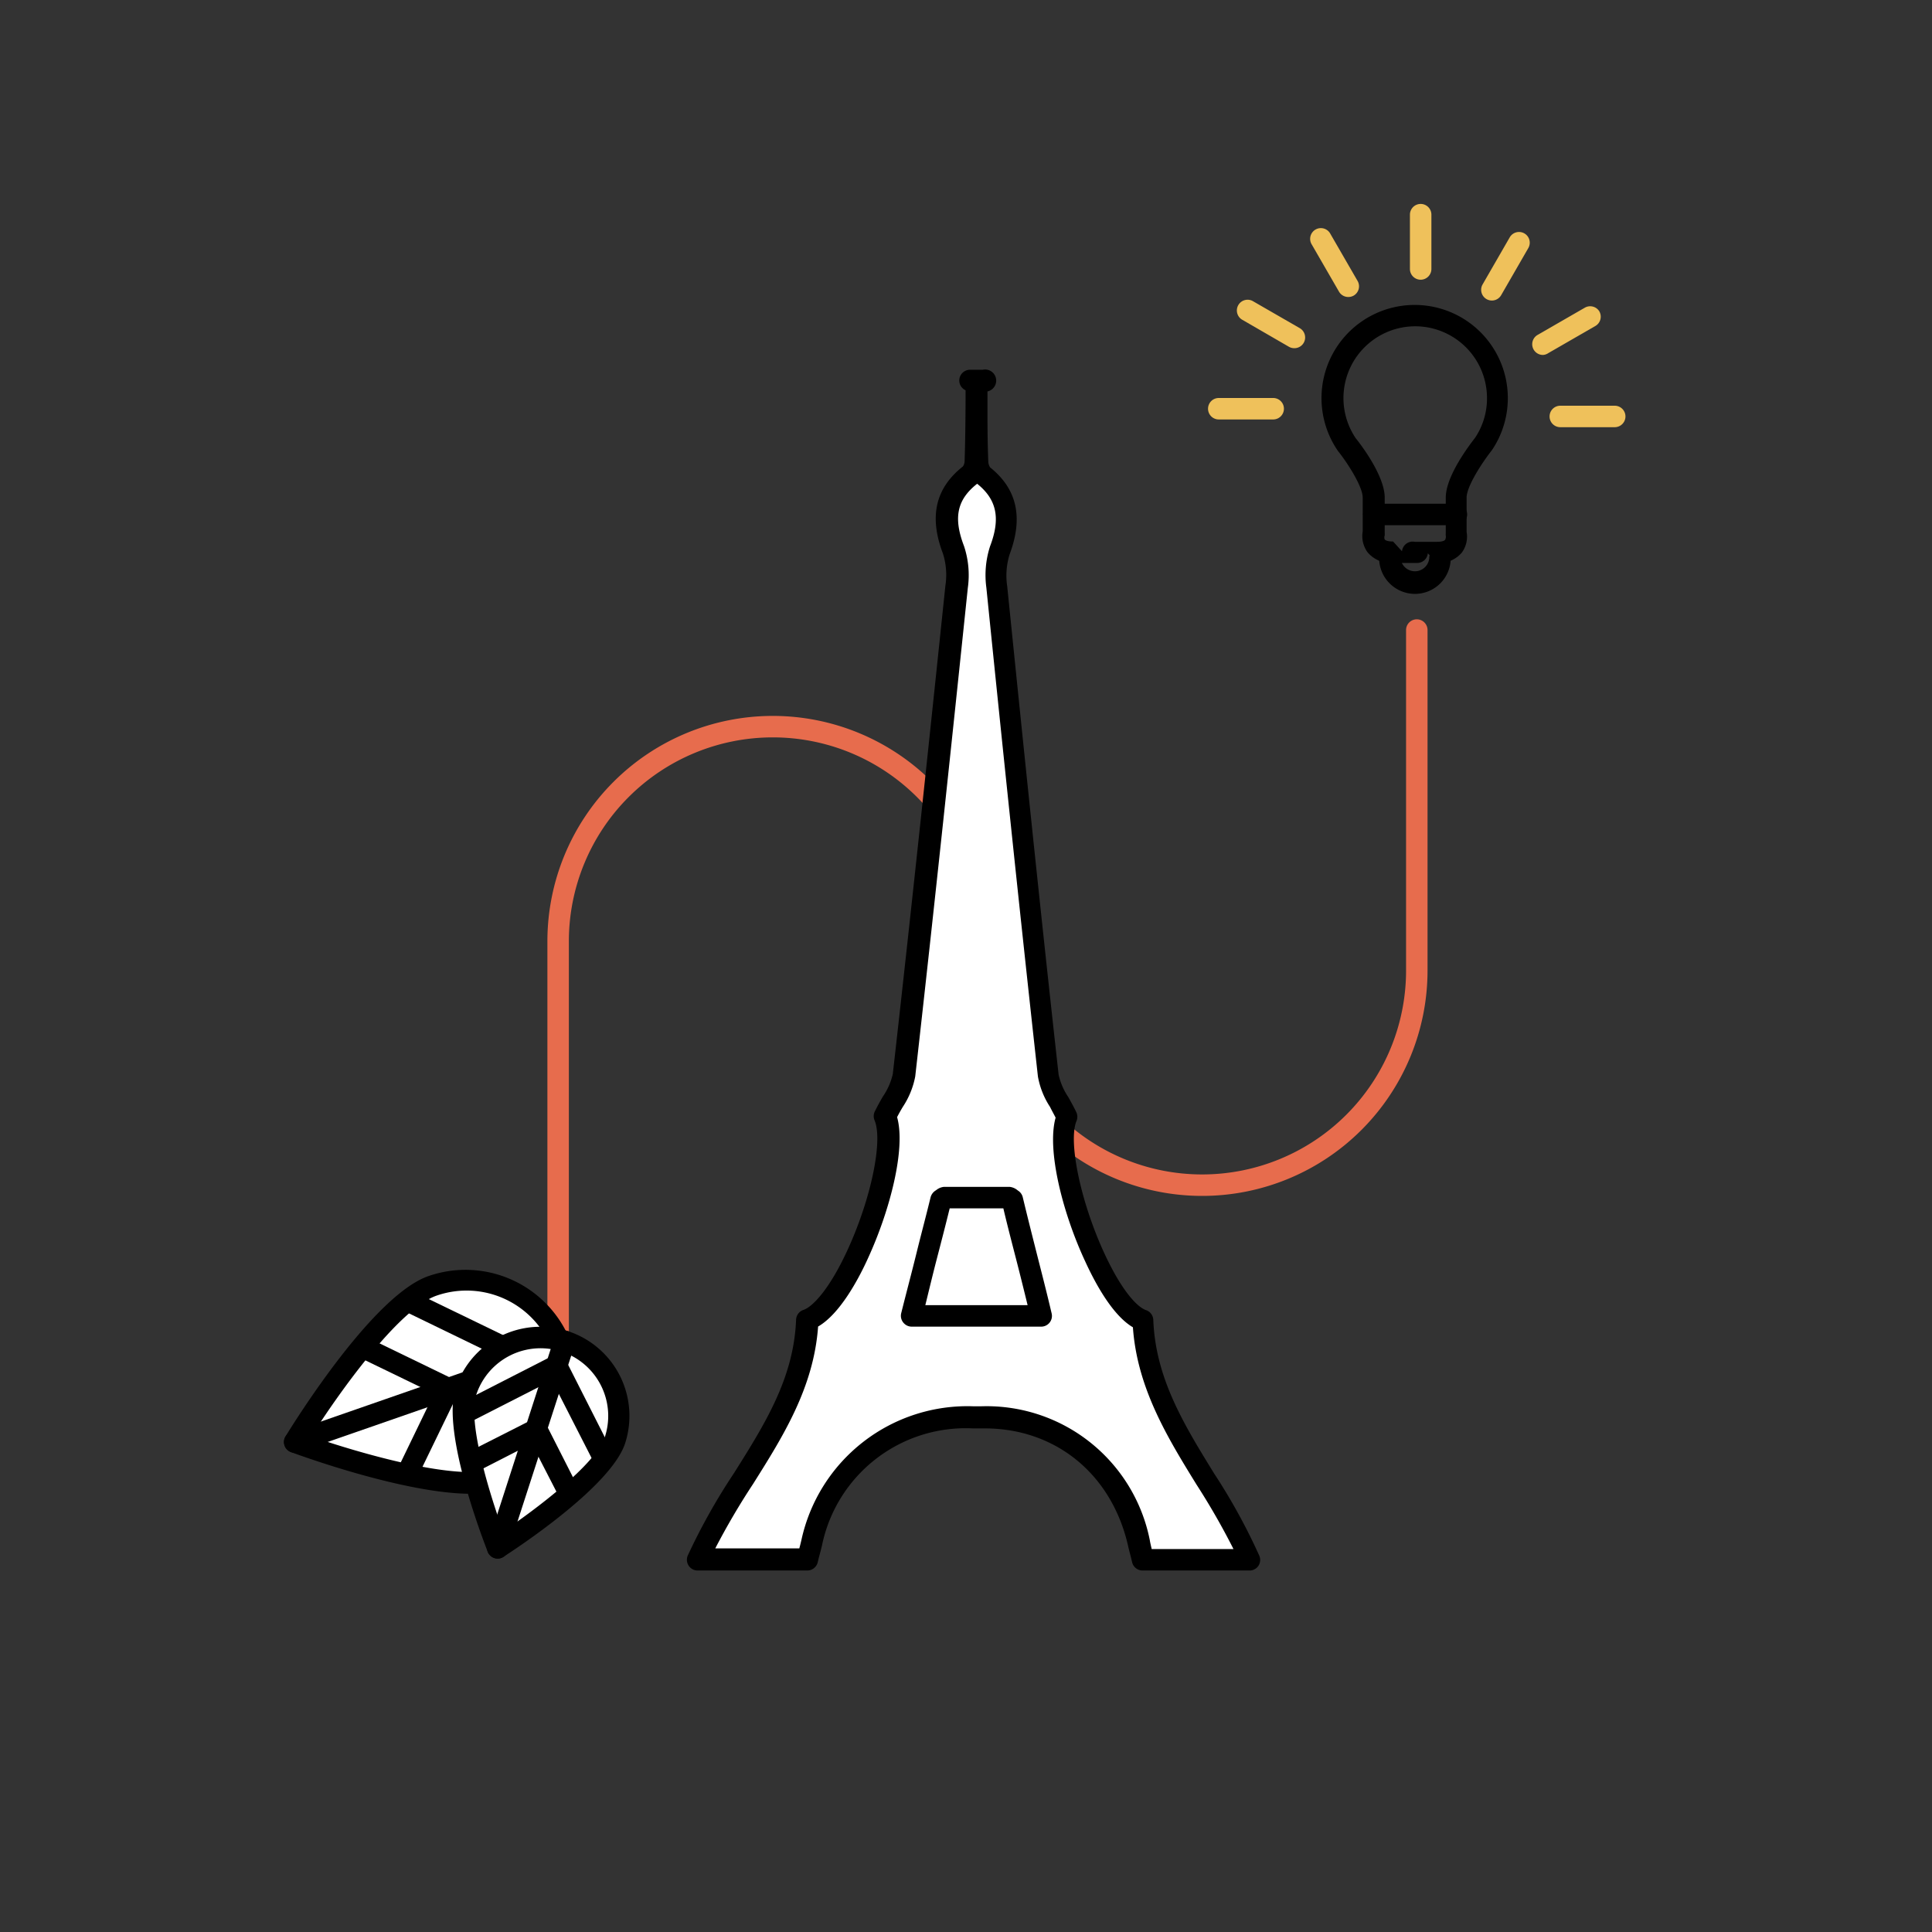 <?xml version="1.0" encoding="UTF-8"?> <svg xmlns="http://www.w3.org/2000/svg" viewBox="0 0 180 180"><rect x="0" y="0" width="180" height="180" fill="#333333" stroke="none"/><defs><style>.cls-1{fill:none;}.cls-2{fill:#e76c4d;}.cls-3{fill:#fff;}.cls-4{fill:#efc15b;}</style></defs><title>picto_savoir_faire_3_big</title><g id="Calque_3" data-name="Calque 3"><rect class="cls-1" width="180" height="180"></rect></g><g id="Calque_4" data-name="Calque 4"><path class="cls-2" d="M52,125.42a1,1,0,0,1-1-1V87.7a21,21,0,1,1,42,0v2.12a1,1,0,0,1-2,0V87.7a19,19,0,1,0-38,0v36.72A1,1,0,0,1,52,125.42Z"></path><path class="cls-2" d="M112,111.42a21,21,0,0,1-21-21V89.3a1,1,0,0,1,2,0v1.12a19,19,0,1,0,38,0V58.7a1,1,0,1,1,2,0V90.42A21,21,0,0,1,112,111.42Z"></path></g><g id="Calque_1" data-name="Calque 1"><path class="cls-3" d="M90.46,35.56H91c0,2.52,0,5,.1,7.55a1.84,1.84,0,0,0,.54,1.22c2.39,1.92,2.53,4.23,1.51,7a8,8,0,0,0-.29,3.43q2.33,22.75,4.8,45.5c.14,1.23,1,2.36,1.74,3.84-1.61,4,3.34,17.67,7.09,18.93.33,8.79,6.74,14.73,10,22.33h-10c-.15-.63-.28-1.1-.39-1.57a14.46,14.46,0,0,0-14.71-11.67h-.78a14.71,14.71,0,0,0-15,11.67c-.11.47-.24.94-.4,1.57H65c3.29-7.6,9.83-13.54,10.17-22.33,3.84-1.26,8.89-15,7.24-18.93.71-1.48,1.65-2.61,1.78-3.84q2.56-22.74,4.91-45.5a7.6,7.6,0,0,0-.3-3.43c-1-2.73-.9-5,1.55-7a1.79,1.79,0,0,0,.54-1.22c.08-2.51.08-5,.11-7.55h.59m2.36,76c.08,0,.16.09.33.2.86,3.66,1.74,6.81,2.68,10.82H84.93c1-4,1.87-7.16,2.75-10.82.17-.11.25-.2.34-.2Z"></path><path d="M116.48,146.32h-10a1,1,0,0,1-1-.76l-.14-.58c-.1-.37-.18-.69-.25-1-1.53-6.65-6.75-10.9-13.35-10.9H90.64A13.67,13.67,0,0,0,76.58,144c-.08.32-.16.65-.26,1l-.14.57a1,1,0,0,1-1,.75H65a1,1,0,0,1-.92-1.4,57.41,57.41,0,0,1,4.31-7.68c2.86-4.55,5.57-8.84,5.78-14.29a1,1,0,0,1,.69-.91c.84-.28,2.43-1.92,4.13-5.64,2.16-4.72,3.28-10.09,2.5-12a1,1,0,0,1,0-.82c.25-.51.52-1,.78-1.44a6.09,6.09,0,0,0,.91-2.07c1.81-16,3.49-32,4.9-45.5a6.61,6.61,0,0,0-.23-3c-1.31-3.44-.7-6.09,1.86-8.11a.91.91,0,0,0,.16-.46c.06-1.88.08-3.76.09-5.64v-1a1,1,0,0,1,.43-1.91h1.17A1,1,0,0,1,92,36.47v1c0,1.87,0,3.74.08,5.6a1.07,1.07,0,0,0,.17.48c2.5,2,3.1,4.65,1.82,8.08a6.67,6.67,0,0,0-.23,3c1.37,13.48,3,29.42,4.79,45.5a6,6,0,0,0,.9,2.08c.25.45.52.93.76,1.44a1,1,0,0,1,0,.8c-.78,1.91.39,7.51,2.56,12.23,1.62,3.54,3.09,5.1,3.92,5.38a1,1,0,0,1,.68.91c.21,5.45,2.86,9.75,5.66,14.3a55.73,55.73,0,0,1,4.22,7.68,1,1,0,0,1-.09.94A1,1,0,0,1,116.48,146.32Zm-9.18-2h7.62a66,66,0,0,0-3.44-6c-2.72-4.41-5.53-9-5.93-14.66-1.82-1.07-3.4-3.86-4.45-6.15C99,113,97.51,107.13,98.35,104.13c-.17-.34-.35-.65-.52-1a7.59,7.59,0,0,1-1.13-2.84c-1.78-16.09-3.43-32-4.8-45.51a8.74,8.74,0,0,1,.34-3.88c1-2.62.62-4.37-1.2-5.83h0l0,0c-1.88,1.48-2.24,3.16-1.22,5.82a8.58,8.58,0,0,1,.35,3.88c-1.41,13.51-3.09,29.49-4.9,45.52a7.73,7.73,0,0,1-1.16,2.84c-.18.3-.36.62-.53.95.83,2.94-.67,8.69-2.69,13.1-.9,2-2.64,5.24-4.67,6.41-.41,5.7-3.28,10.25-6.06,14.67a66.5,66.5,0,0,0-3.52,6h7.83c.08-.29.14-.54.2-.8a15.83,15.83,0,0,1,16-12.44h.76a15.5,15.5,0,0,1,15.69,12.45C107.17,143.78,107.23,144,107.3,144.32ZM97,123.6H84.93a1,1,0,0,1-.78-.39,1,1,0,0,1-.19-.85c.5-2,1-3.87,1.44-5.66s.87-3.37,1.3-5.15a1.06,1.06,0,0,1,.45-.62l.1-.07a1.36,1.36,0,0,1,.67-.28h6.17a1.36,1.36,0,0,1,.67.28l.09.07a1,1,0,0,1,.44.62c.43,1.79.85,3.45,1.28,5.15s.93,3.62,1.41,5.67a1,1,0,0,1-1,1.23Zm-10.79-2h9.53c-.38-1.56-.74-3-1.1-4.4s-.78-3-1.16-4.62h-5c-.39,1.59-.78,3.09-1.18,4.63S86.59,120.05,86.21,121.6Z"></path><path d="M133.86,52.45l-.83-.9a1,1,0,0,1-1,.9h-2.26a2.83,2.83,0,0,1-2.36-1,2.56,2.56,0,0,1-.45-1.94V46.36c0-1-1.35-3.15-2.31-4.35A8.68,8.68,0,1,1,139,41.94c-1,1.27-2.36,3.41-2.36,4.42v3.19a2.52,2.52,0,0,1-.45,1.94A2.8,2.8,0,0,1,133.86,52.45Zm-2-22.05a6.69,6.69,0,0,0-5.55,10.43c.41.5,2.7,3.47,2.7,5.53v3.29a1.94,1.94,0,0,1,0,.24.51.51,0,0,0,0,.37c.08.1.32.19.78.19l.83.91a1,1,0,0,1,1.19-.88l.21,0h1.84c.46,0,.71-.09.78-.19a.62.62,0,0,0,.06-.39.89.89,0,0,1,0-.22V46.36c0-2.06,2.29-5,2.75-5.6a6.6,6.6,0,0,0,1.09-3.67A6.69,6.69,0,0,0,131.83,30.4Z"></path><path d="M131.83,55.33A3.34,3.34,0,0,1,128.49,52a1,1,0,0,1,2,0,1.34,1.34,0,0,0,2.67,0,1,1,0,0,1,2,0A3.33,3.33,0,0,1,131.83,55.33Z"></path><path d="M135.67,48.93H128a1,1,0,0,1,0-2h7.69a1,1,0,0,1,0,2Z"></path><path class="cls-4" d="M118.62,39.08h-5.07a1,1,0,0,1,0-2h5.07a1,1,0,0,1,0,2Z"></path><path class="cls-4" d="M120.59,32.44a1,1,0,0,1-.5-.13l-4.39-2.54a1,1,0,0,1,1-1.73l4.39,2.53a1,1,0,0,1-.5,1.87Z"></path><path class="cls-4" d="M125.62,27.67a1,1,0,0,1-.87-.5l-2.53-4.38a1,1,0,1,1,1.73-1l2.53,4.38a1,1,0,0,1-.36,1.37A1,1,0,0,1,125.62,27.67Z"></path><path class="cls-4" d="M132.36,26.06a1,1,0,0,1-1-1V20a1,1,0,0,1,2,0v5.06A1,1,0,0,1,132.36,26.06Z"></path><path class="cls-4" d="M139,28a1,1,0,0,1-.87-1.5l2.53-4.39a1,1,0,0,1,1.37-.36,1,1,0,0,1,.36,1.36l-2.53,4.39A1,1,0,0,1,139,28Z"></path><path class="cls-4" d="M143.76,33.07a1,1,0,0,1-.5-1.87l4.39-2.53A1,1,0,0,1,149,29a1,1,0,0,1-.36,1.37l-4.39,2.53A1,1,0,0,1,143.76,33.07Z"></path><path class="cls-4" d="M150.44,39.8h-5.07a1,1,0,0,1,0-2h5.07a1,1,0,0,1,0,2Z"></path><path class="cls-3" d="M40.25,119.83a9.53,9.53,0,0,1,6.24,18c-5,1.72-19-3.48-19-3.48S35.28,121.56,40.25,119.83Z"></path><path d="M43.86,139.17c-6,0-15.51-3.42-16.75-3.88a1,1,0,0,1-.6-.61,1,1,0,0,1,.09-.85c.82-1.34,8.16-13.15,13.32-14.94a10.52,10.52,0,1,1,6.9,19.88A9.3,9.3,0,0,1,43.86,139.17ZM29,133.83c4.5,1.56,13.75,4.25,17.2,3a8.52,8.52,0,1,0-5.58-16.1h0C37.11,122,31.53,129.82,29,133.83Zm11.29-14h0Z"></path><path d="M27.45,135.35a1,1,0,0,1-.33-1.94L52,124.76a1,1,0,0,1,.65,1.89L27.78,135.3A1,1,0,0,1,27.45,135.35Z"></path><path d="M44.05,138.79a1,1,0,0,1-.44-.1,1,1,0,0,1-.46-1.33l4.92-10.16-10.16-4.93a1,1,0,0,1,.88-1.8l11.06,5.36a1,1,0,0,1,.46,1.34L45,138.23A1,1,0,0,1,44.05,138.79Z"></path><path d="M38,138.17a1,1,0,0,1-.44-.1,1,1,0,0,1-.46-1.33l3.34-6.9-6.9-3.34a1,1,0,1,1,.88-1.8l7.79,3.78a1,1,0,0,1,.47,1.33l-3.78,7.8A1,1,0,0,1,38,138.17Z"></path><path class="cls-3" d="M43.4,129.67a7.3,7.3,0,1,1,13.89,4.5c-1.24,3.83-10.92,10-10.92,10S42.16,133.51,43.4,129.67Z"></path><path d="M46.37,145.21a1.12,1.12,0,0,1-.31-.05,1,1,0,0,1-.62-.59c-.45-1.13-4.3-11.15-3-15.21h0a8.3,8.3,0,0,1,15.8,5.11c-1.32,4.06-10.32,9.92-11.34,10.58A1,1,0,0,1,46.37,145.21Zm-2-15.23c-.82,2.54,1.24,9.21,2.51,12.7,3.07-2.08,8.66-6.28,9.48-8.82a6.3,6.3,0,1,0-12-3.88Z"></path><path d="M46.37,145.21a1.12,1.12,0,0,1-.31-.05,1,1,0,0,1-.64-1.26l6.22-19.24a1,1,0,0,1,1.91.62l-6.23,19.24A1,1,0,0,1,46.37,145.21Z"></path><path d="M56.15,136.65a1,1,0,0,1-.9-.55l-3.83-7.5-7.5,3.83a1,1,0,1,1-.91-1.78l8.39-4.29a1,1,0,0,1,1.35.44L57,135.19a1,1,0,0,1-.44,1.35A1.06,1.06,0,0,1,56.15,136.65Z"></path><path d="M53,140.05a1,1,0,0,1-.89-.55l-2.57-5-5,2.56a1,1,0,0,1-1.34-.43,1,1,0,0,1,.43-1.35l5.92-3a1,1,0,0,1,.76-.06,1,1,0,0,1,.58.5l3,5.91a1,1,0,0,1-.44,1.35A1,1,0,0,1,53,140.05Z"></path></g></svg> 